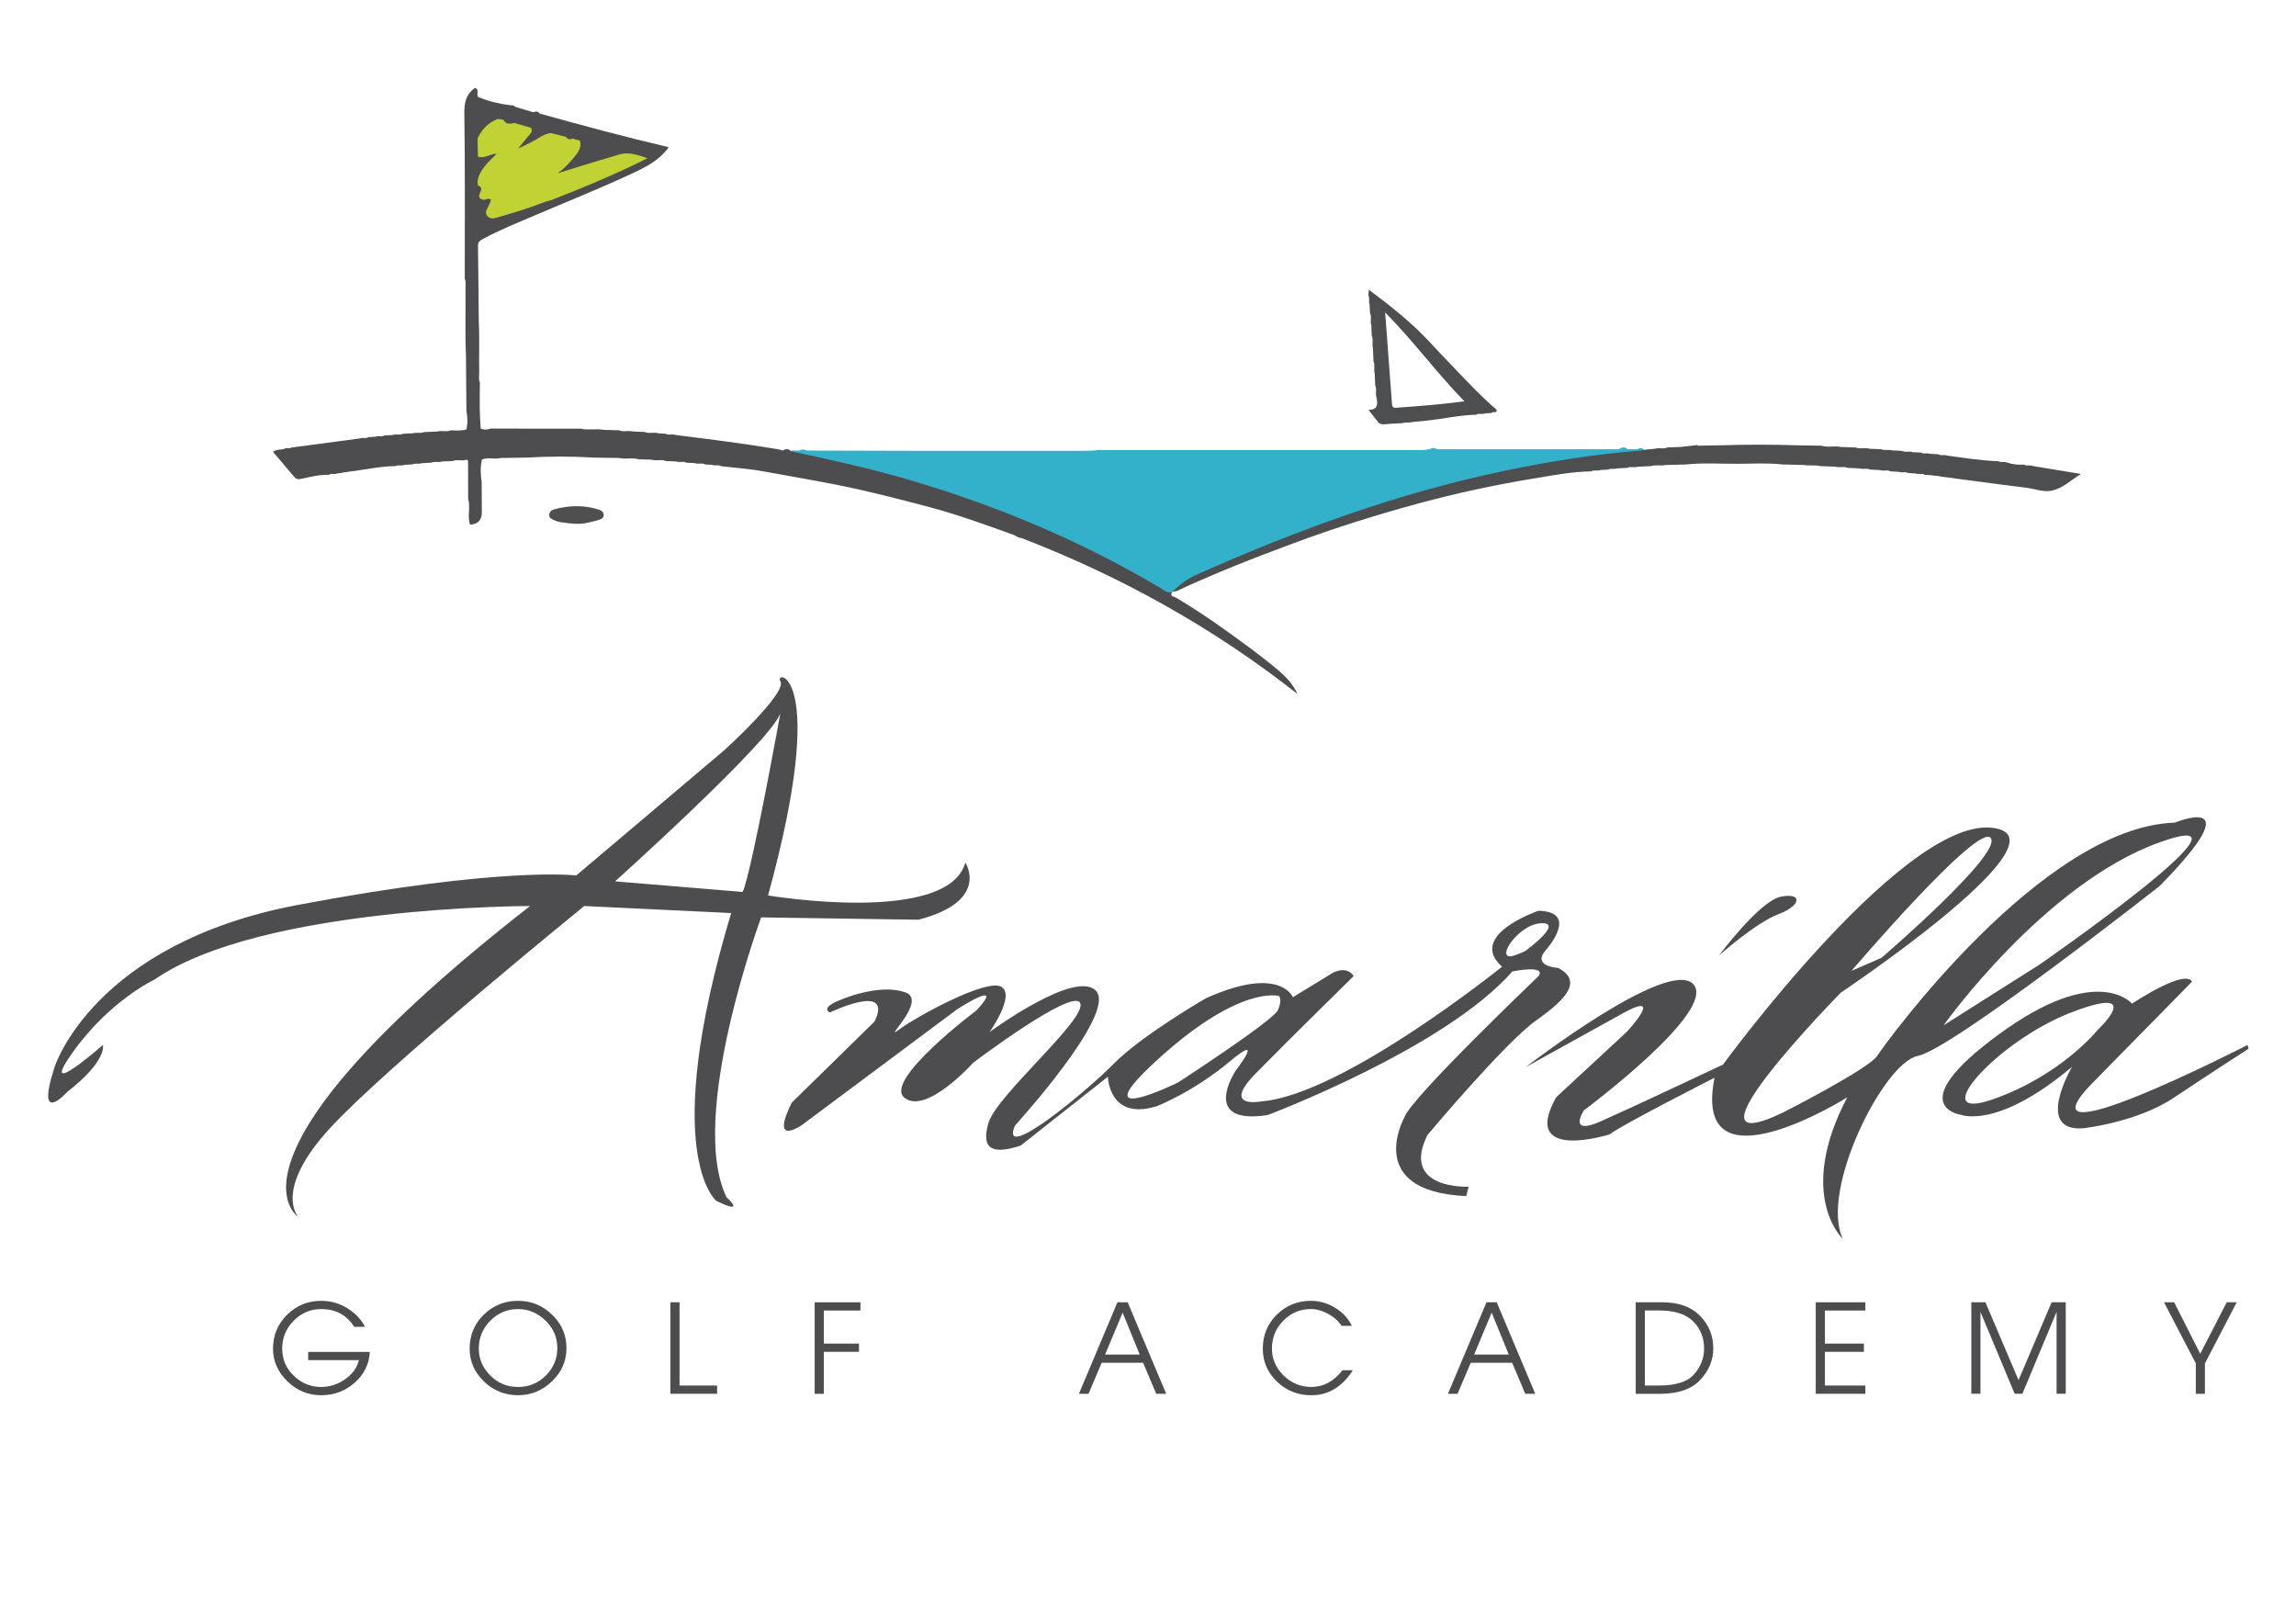 <?xml version="1.0" encoding="UTF-8"?>
<svg xmlns="http://www.w3.org/2000/svg" id="Capa_1" version="1.1" viewBox="0 0 841.89 595.28">
  <defs>
    <style>
      .st0 {
        fill: #4e4f51;
      }

      .st1 {
        fill: #c1d235;
      }

      .st2 {
        fill: #33b0ca;
      }

      .st3 {
        fill-rule: evenodd;
      }

      .st3, .st4 {
        fill: #4d4d4f;
      }

      .st5 {
        fill: #4d4e50;
      }
    </style>
  </defs>
  <g>
    <path class="st2" d="M526.9,164.7c22.25,0,44.51,0,66.76,0,1.05-.9,2.1-.9,3.15-.01,1.26-.02,2.52-.04,3.78-.07.62-.49,1.25-.49,1.89-.03.14.1.26.2.38.32-.37,1.43-1.62,1.1-2.57,1.18-39.08,3.62-76.88,12.79-113.73,26.15-15.78,5.72-31.3,12.1-46.68,18.82-3.57,1.56-6.48,4.26-10.01,5.88l.06-.05c-1.82,1.65-3.33.27-4.81-.59-8.07-4.69-16.17-9.31-24.55-13.43-30.92-15.19-63.24-26.36-96.93-33.6-3.59-.77-7.17-1.55-10.76-2.31-1.07-.23-2.38-.12-2.94-1.45.15-.36.41-.47.78-.34.83,0,1.66,0,2.49,0,.83-.61,1.66-.4,2.5,0,12.67.03,25.34.09,38.02.1,21.37.02,42.74,0,64.1,0,1.25,0,2.51-.09,3.76-.13,1.14-.31,2.3-.16,3.44-.16,38.3,0,76.6,0,114.89,0,1.57,0,3.15.06,4.67-.47.8-.35,1.58-.46,2.29.19Z"></path>
    <path class="st4" d="M290.1,165.44c14.6,3.16,29.2,6.33,43.55,10.56,32.16,9.49,62.86,22.38,91.74,39.5,1.36.81,2.63,2.24,4.54,1.39-1.37,1.78.82,1.92,1.34,2.24,6.05,3.62,11.93,7.5,17.65,11.59,6.76,4.84,13.52,9.7,19.86,15.06,2.73,2.31,5.39,5.08,6.96,8.63-30.79-24.24-64.6-43.05-101.08-57.12-1.02-.07-1.87-.57-2.71-1.09-10.51-3.81-21.04-7.63-31.85-10.48-11.09-2.93-22.19-5.78-33.47-8.02-8.82-1.75-17.69-3.23-26.53-4.86-5.2-.96-10.51-1.31-15.77-1.94-1-.64-2.2,0-3.23-.48-.83-.05-1.66-.09-2.48-.14-1.2-.71-2.59.03-3.82-.49-1.03-.05-2.05-.1-3.08-.15-1.22-.68-2.6.02-3.85-.47-1.25-.05-2.5-.1-3.74-.15-1.64-.76-3.42.07-5.08-.49-1.65-.05-3.31-.1-4.96-.15-2.3-.74-4.7.1-7.01-.48-3.14-.05-6.27-.09-9.41-.14-8.23-.5-16.45-.5-24.68,0-3.14.05-6.27.09-9.41.14-2.24.63-4.61-.37-6.83.55l-.05.04c-.61,2.75-.49,5.5-.08,8.26.02,3.67.04,7.34.05,11q0,4.42-4.35,4.58c-1.01-3.11.25-6.37-.66-9.49,0-4.38,0-8.77-.03-13.15,0-.47.15-1.09-.64-1.14-1.65.55-3.43-.2-5.07.48-1.25.05-2.5.09-3.75.14-1.29.48-2.71-.13-3.99.45-1.19.07-2.38.13-3.58.2-1.09.41-2.29-.09-3.36.43-.98.06-1.95.12-2.93.18-1.05.47-2.25-.13-3.28.46-5.92,0-11.66,1.48-17.51,2.06-.81.31-1.71.12-2.52.47-.42.04-.84.08-1.26.12-1,.58-2.22-.16-3.19.54-3.46-.12-6.81.77-10.12,1.48-1.53.33-2.05-.15-2.76-.98-2.52-2.95-5.02-5.93-7.58-8.96,1.23-.87,2.76-.68,4.14-1.04.79-.64,1.84.06,2.65-.51,8.36-1.11,16.72-2.22,25.08-3.33,1.02-.46,2.2.19,3.18-.48.83-.05,1.65-.09,2.48-.14,1.05-.47,2.25.13,3.28-.46,1.01-.05,2.02-.11,3.02-.16,1.24-.52,2.64.2,3.86-.48,1.24-.06,2.47-.12,3.71-.18,1.3-.42,2.7.15,3.99-.42,1.61-.08,3.22-.15,4.84-.23,1.67-.46,3.45.27,5.1-.43,1.87.13,3.73.13,5.57-.26.55-2.26.48-4.53.04-6.79-.06-6.9-.12-13.8-.18-20.7-.36-8.14-.05-16.29-.17-24.44-.02-1.13.26-2.3-.26-3.4,0-20.19.13-40.38-.15-60.56-.06-4.02.62-7.08,3.91-9.39,1.82.63.28,2.46,1.21,3.4,3.87,1.52,7.87,2.52,12,3,.77-.24,1.24.43,1.86.64,2.1.63,4.2,1.27,6.3,1.9.87-.34,1.71-.51,2.32.46,15.67,4.38,31.37,8.6,47.34,12.34-3.84,5.33-9.48,7.83-14.87,10.31-11.31,5.21-22.89,9.83-34.34,14.74-6.36,2.73-12.8,5.26-18.9,8.58-1.1.6-1.85,1.1-1.83,2.51.13,9.12.2,18.24.29,27.36.32,6.47.04,12.94.15,19.4.02,1.13-.26,2.3.26,3.39-.08,5.62-.18,11.23.29,16.84,1.2.56,2.42.47,3.63.04,11.02.01,22.04.02,33.06.03,2.78.65,5.63-.09,8.41.43,1.87.05,3.75.1,5.62.16,1.64.72,3.41-.02,5.08.44,1.46.06,2.92.12,4.38.18,1.63.76,3.43-.09,5.08.51.83.04,1.65.08,2.48.12,1.2.71,2.59-.03,3.82.49,12.56,1.55,25.12,3.15,37.61,5.23.5.08.97.3,1.46.45,1.12-.56,2.21-.87,3.19.27Z"></path>
    <path class="st5" d="M429.87,216.94c2.63-2.56,5.57-4.77,8.89-6.25,36.44-16.24,73.75-29.9,112.91-38.08,16.52-3.45,33.16-6.11,49.99-7.44.41-.03.8-.18,1.2-.27,1.34-.13,2.69-.26,4.04-.39,1.46-.51,3.04.23,4.48-.47,1.66-.07,3.32-.13,4.97-.2,1.79-.16,3.58-.39,5.37-.59.33-.16.63-.11.9.14,2.73-.04,5.47-.09,8.2-.13,9.44-.31,18.88-.31,28.31,0,2.93.05,5.86.09,8.78.14,2.28.77,4.66-.06,6.95.46,1.85.07,3.7.13,5.55.2,1.68.68,3.48-.08,5.17.46,1.4.06,2.8.12,4.2.18,1.28.57,2.68,0,3.98.42,1.24.06,2.48.12,3.72.18,1.22.68,2.6-.02,3.84.47,1.04.05,2.08.1,3.12.15.99.66,2.15.04,3.17.45,1.04.06,2.08.12,3.12.18.99.66,2.16.03,3.18.46,6.26.84,12.5,1.88,18.83,2.07,1,.66,2.21-.03,3.22.51,2.04.67,4.13.88,6.26.74.98.69,2.19-.03,3.19.52,5.72.94,11.43,1.89,17.64,2.91-3.65,2.22-6.62,5.21-10.6,6.1-3.11.7-6.32-.67-9.49-1.05-5.78-.68-11.54-1.49-17.31-2.24-4.74-.62-9.49-1.25-14.23-1.88-1-.46-2.12-.13-3.14-.47-.83-.05-1.66-.1-2.49-.15-.98-.67-2.16-.03-3.18-.46-1.01-.07-2.02-.13-3.03-.2-1.04-.62-2.24.03-3.29-.44-1.03-.05-2.06-.11-3.1-.16-1.2-.71-2.58.02-3.81-.48-1.22-.06-2.44-.12-3.65-.18-1.25-.62-2.63,0-3.9-.43-1.43-.06-2.86-.13-4.3-.19-1.46-.66-3.05.03-4.52-.44-1.82-.07-3.65-.14-5.47-.21-1.93-.51-3.92-.02-5.86-.4-2.69-.07-5.38-.14-8.07-.21-5.49-.61-11.01-.26-16.51-.24-6.33.02-12.68-.41-19,.25-2.5.07-4.99.13-7.49.2-1.73.42-3.54-.2-5.25.4-1.61.08-3.22.15-4.82.23-1.26.41-2.64-.2-3.88.42-1.22.06-2.45.13-3.67.19-1.06.41-2.24-.15-3.27.43-1.01.06-2.02.12-3.03.18-1.02.46-2.2-.19-3.19.48-7.21.1-14.28,1.49-21.34,2.65-14.18,2.34-28.24,5.37-42.13,9.14-15.46,4.19-30.73,8.99-45.75,14.56-14.4,5.34-28.69,10.94-42.62,17.43-.54.25-1.21.24-1.81.36Z"></path>
    <path class="st0" d="M208.84,191.87c-1.93-.28-3.89-.29-5.7-1.2-.85-.42-1.76-.62-1.75-1.84.02-1.11.74-1.78,1.61-2.03,5.49-1.56,11.02-1.71,16.51.01.85.27,1.8.79,1.86,1.9.08,1.38-1.14,1.68-2.07,1.98-1.57.5-3.22.78-4.83,1.15-1.87.31-3.75.26-5.63.03Z"></path>
    <path class="st1" d="M210.04,50.83c.87.24,1.74.49,2.62.73.68,2.4-.64,4.3-1.97,5.88-1.78,2.11-3.61,4.26-5.93,5.81.37.53.62-.19.93-.1,7.07-2.21,14.14-4.4,21.24-6.47,1.1-.32,2.22-.51,3.37-.42,2.18.06,4.17.75,7.12,1.75-12.07,6.07-23.66,10.8-35.33,15.37-.87.32-1.82.41-2.67.79-5.37,2.11-10.88,3.77-16.42,5.36-1.51.44-3.18,1.11-4.37-.42-1.13-1.45.23-2.75.72-4.06.22-.58.59-1.1.66-1.86-.98-.81-1.98.25-2.93.02-1.9-.42-1.47-1.69-.93-2.83.57-1.19.37-1.93-.89-2.36-.06-.47-.12-.95-.18-1.42.67-4.43,3.96-7.13,7.07-10.26-2.58.07-4.54,1.92-6.89,1.06-.06-2.19-.11-4.37-.17-6.56,1.5-3.38,3.88-5.86,7.37-7.2.81.06,1.65-.02,2.35.54.96,1.74,2.51,1.03,3.91.93,2.01.59,4.02,1.17,6.02,1.76.79,1.46-.46,2.27-1.13,3.16-1.06,1.41-2.32,2.68-3.59,4.43,2.8-1.39,5.36-2.5,7.73-4.01,1.33-.84,2.72-1.54,4.33-1.65,1.85.46,3.7.92,5.55,1.39.55,1.16,1.48.88,2.4.62Z"></path>
    <path class="st5" d="M534.7,136.44c-3.32-3.49-6.69-6.92-9.94-10.47-6.81-7.42-14.63-13.64-22.85-19.76-.06.94-.1,1.56-.14,2.18.53,1.06.02,2.26.43,3.34.05,1.04.1,2.08.15,3.12.74,1.42-.06,3,.49,4.44.05,1.25.09,2.49.14,3.74.71,1.42,0,2.99.44,4.44.07,1.64.14,3.29.21,4.93.66,1.46-.03,3.05.44,4.52.06,1.45.12,2.89.18,4.34.71,1.44-.06,3.03.48,4.48.47,2.35.65,4.52-2.93,4.52,1.37,1.75,2.55,3.26,3.73,4.77,1.38.97,2.88.35,4.33.33,1.44-.07,2.88-.15,4.32-.22,1.26-.42,2.61-.07,3.88-.44,1.73-.17,3.45-.34,5.18-.51,6.04-.62,11.99-2.03,18.09-2.15.99-.7,2.19.04,3.2-.48.81-.06,1.62-.11,2.42-.17.36-.77,2,.43,1.82-1.18-5-4.27-9.55-9.01-14.08-13.77ZM512.01,149.48c-1.04.07-1.51-.18-1.59-1.3-.8-10.94-1.63-21.88-2.52-33.64,10.54,10.68,18.86,22.1,29.06,32.59-8.71,1.16-16.83,1.77-24.95,2.35Z"></path>
    <path class="st3" d="M37.74,383.1s1.7,5.74-13.1,17.22c0,0-11.84,13.21-4.66-9.03,0,0,14.09-45.36,89.38-59.56,75.29-14.2,101.93-10.76,101.93-10.76l54.28-45.92s23.12-20.96,20.58-25.26c-2.54-4.3,18.32-4.6-4.52,78.5,0,0,65.99,11.06,72.33-12.06,0,0,9.3,14.07-17.2,20.96l-57.66-.86s-27.06,73.03-12.69,102.6c0,0,7.61,6.89-3.8,1.29,0,0-21.01-17.08,5.49-105.48l-53.86-2.58s-72.17,58.56-93.18,81.38c-21.01,22.81-11.7,32.58-11.7,32.58,0,0-33.83-21.26,85.01-113.96,0,0-98.97,0-137.74,26.99,0,0-16.36,7.61-29.89,26.55-13.53,18.93,10.99-2.59,10.99-2.59ZM225.53,323.12l46.81,3.88c3.38-7.75,13.81-65.59,13.81-65.59-2.96,9.91-60.62,61.72-60.62,61.72Z"></path>
    <path class="st3" d="M304.34,371.19s-3.38-1.29,2.11-3.87c5.49-2.58,17.62-6.46,25.66-3.45,8.03,3.01-8.88,18.38-2.54,13.64,6.34-4.73,32-18.8,37.5-15.78,5.49,3.01-4.23,16.65-4.23,16.65,0,0,32-23.54,39.19-14.93,7.19,8.61-29.89,49.22-29.89,49.22-5.92,14.07,26.08-12.35,36.23-22.67,10.15-10.33,33.7-23.97,33.7-23.97,27.35-12.35,32-.43,32-.43l14.8-9.04c5.49-2.58,7.48,1.3,7.48,1.3,0,0-22.7,22.25-35.81,35.58-13.11,13.35,2.11,10.33,2.11,10.33,29.89-2.45,88.11-49.36,88.11-49.36-12.98-11.62,13.39-20.52,13.39-20.52,15.09.42,2.96,14.07,2.96,14.07-5.92,6.45,4.23,6.89,4.23,6.89,8.89,4.73,3.38,11.19-8.03,19.23-11.41,8.04-39.9,42.05-39.9,42.05-10.02,20.09,15.08,18.94,15.08,18.94l-.85,3.44c-37.92-1.71-22.7-28.83-22.7-28.83,2.11-6.9,49.2-51.81,49.2-51.81,2.96-4.32-9.59-1.72-9.59-1.72-24.82,28.28-89.8,52.67-89.8,52.67-24.95,3.74-11.71-16.22-11.71-16.22,0,0,11.28-14.64-2.11-3.45-13.4,11.19-26.64,16.36-26.64,16.36-17.76,5.59-18.05-10.77-18.05-10.77l-32,25.26c-9.3,3.01-14.8,2.16-11.84-8.18,2.96-10.33,36.23-38.17,33.69-44.06-2.54-5.89-39.19,21.81-39.19,21.81,0,0-17.2,19.23-25.23,12.91-8.04-6.32,26.51-32.15,26.51-32.15,10.86-11.91-7.06-.43-7.06-.43l-57.37,42.77c-11.84,7.19-3.38-8.47-3.38-8.47l30.31-29.7c7.05-14.64-16.36-3.31-16.36-3.31ZM559.64,348.38s14.1-10.33,5.36-9.9c-8.74.43-17.9,14.95-9.17,11.62,4.52-1.72,3.8-1.72,3.8-1.72ZM469,365.16s-13.96-4.3-43.85,22.68c-29.89,26.99,6.77,9.04,6.77,9.04,0,0,34.96-22.68,36.66-26.55,1.69-3.87.42-5.17.42-5.17Z"></path>
    <path class="st3" d="M559.59,391.1s51.8-39.95,61.22-30.36c9.43,9.59-40.03,46.33-40.03,46.33,0,0-6.26,9.58,6.28,3.99,12.54-5.57,44.73-20.77,44.73-20.77,0,0,69.72-95.48,101.26-86.31,21.99,6.4-58.08,59.95-58.08,59.95,0,0-62.8,63.9-21.19,43.94,0,0,31.4-15.97,34.54-20.77,3.15-4.81,60.46-83.94,109.13-85.51,0,0,29.04-11.97-5.51,23.19,0,0-76.17,59.93-88.72,62.33-12.55,2.4-36.11,49.53-27.46,67.12,0,0-17.29-15.96,1.57-51.92,0,0-57.27,35.96-48.65-7.2,0,0-34.55,17.56-38.47,20.77,0,0-32.99,10.41-19.63-13.57l25.89-23.99s14.12-15.15-.79-7.17l-36.08,19.97ZM712.65,375.91l35.33-22.37s86.36-59.92,43.96-44.75c-42.39,15.17-79.28,67.12-79.28,67.12ZM678.89,355.94l11-4.79s44.73-38.36,40.03-43.96c-4.68-5.59-51.03,48.75-51.03,48.75Z"></path>
    <path class="st3" d="M824.13,383.1l.39,1.36s-13.98,8.99-27.43,17.98c-13.44,9-33.07,11.19-33.07,11.19-18.34,1.5-4.26-22.52-4.26-22.52-27.47,23.17-40.82,17.57-40.82,17.57,0,0-21.98-3.18,14.12-29.57,36.08-26.38,48.67-11.17,48.67-11.17,21.19-13.57,21.98-8,21.98-8l-35.33,35.96c-32.99,32.76,55.75-12.8,55.75-12.8ZM769.21,377.54s18.01-16.92-9.49-6.46c-27.5,10.46-54.2,40.73-29.06,31.97,25.15-8.76,38.55-25.51,38.55-25.51Z"></path>
    <path class="st3" d="M630.26,350.36s14.88-20.02,22.71-21.61c7.82-1.59,7.82,3.09-.79,6.37-8.61,3.28-21.92,15.24-21.92,15.24Z"></path>
  </g>
  <g>
    <path class="st4" d="M133.85,486.44h-3.97c-1.43-2.24-3.15-3.88-5.16-4.92-2-1.06-4.31-1.59-6.91-1.59-3.93,0-7.3,1.42-10.11,4.26-2.81,2.82-4.22,6.24-4.22,10.24s1.42,7.2,4.26,9.95c2.84,2.74,6.18,4.11,10.02,4.11,3.09,0,6-.93,8.72-2.8,2.72-1.87,4.43-4.22,5.12-7.04h-18.59v-3.02h22.6c-.24,4.47-2.09,8.24-5.56,11.3-3.47,3.06-7.58,4.59-12.32,4.59s-8.86-1.71-12.36-5.12c-3.5-3.41-5.26-7.39-5.26-11.92,0-4.93,1.72-9.09,5.17-12.47,3.44-3.4,7.61-5.1,12.49-5.1,3.55,0,6.78.93,9.71,2.78s5.05,4.11,6.36,6.76Z"></path>
    <path class="st4" d="M172.21,494.48c0-4.97,1.73-9.15,5.19-12.52,3.47-3.37,7.66-5.06,12.56-5.06s8.95,1.69,12.47,5.08c3.52,3.39,5.28,7.46,5.28,12.23s-1.76,8.76-5.28,12.18c-3.52,3.41-7.68,5.12-12.47,5.12s-9.09-1.69-12.56-5.08c-3.46-3.4-5.19-7.39-5.19-11.97ZM175.57,494.43c0,3.78,1.4,7.07,4.22,9.87,2.81,2.8,6.2,4.19,10.18,4.19s7.34-1.39,10.15-4.17c2.82-2.8,4.24-6.17,4.24-10.11s-1.46-7.29-4.37-10.09c-2.9-2.8-6.24-4.19-10.02-4.19-3.97,0-7.37,1.42-10.18,4.26-2.81,2.82-4.22,6.24-4.22,10.24Z"></path>
    <path class="st4" d="M245.82,477.43h3.36v30.53h13.77v3.02h-17.13v-33.55Z"></path>
    <path class="st4" d="M298.72,510.99v-33.55h16.78v3.02h-13.42v12.12h12.89v3.02h-12.89v15.39h-3.36Z"></path>
    <path class="st4" d="M395.61,510.99l14.13-33.55h3.75l14.13,33.55h-3.66l-4.81-11.37h-15.19l-4.83,11.37h-3.51ZM405.22,496.6h12.69l-6.27-15.36-6.42,15.36Z"></path>
    <path class="st4" d="M492.31,502.34h3.75c-3.9,6.12-8.98,9.18-15.23,9.18-4.91,0-9.11-1.66-12.58-4.99-3.47-3.33-5.21-7.34-5.21-12.05,0-4.97,1.71-9.15,5.14-12.52,3.44-3.37,7.6-5.06,12.47-5.06,3.16,0,6.13.85,8.9,2.54,2.77,1.69,4.82,3.91,6.16,6.64h-3.75c-1.27-1.84-2.95-3.32-5.06-4.46-2.1-1.13-4.18-1.7-6.23-1.7-3.94,0-7.31,1.42-10.11,4.26-2.78,2.82-4.17,6.24-4.17,10.24,0,3.78,1.43,7.07,4.28,9.87,2.87,2.8,6.27,4.19,10.2,4.19,4.4,0,8.21-2.05,11.43-6.16Z"></path>
    <path class="st4" d="M530.93,510.99l14.13-33.55h3.75l14.13,33.55h-3.66l-4.81-11.37h-15.19l-4.83,11.37h-3.51ZM540.54,496.6h12.69l-6.27-15.36-6.42,15.36Z"></path>
    <path class="st4" d="M599.78,510.99v-33.55h9.78c5.98,0,10.57,1.66,13.8,4.97,3.24,3.3,4.86,7.28,4.86,11.94,0,4.3-1.6,8.15-4.79,11.55-3.18,3.4-8.1,5.1-14.77,5.1h-8.87ZM603.13,507.96h5.1c6.27,0,10.6-1.39,13-4.17,2.41-2.78,3.62-5.9,3.62-9.36,0-4-1.33-7.33-3.99-9.98-2.65-2.66-6.75-4-12.3-4h-5.43v27.51Z"></path>
    <path class="st4" d="M665.79,510.99v-33.55h18.19v3.02h-14.83v12.12h14.3v3.02h-14.3v12.36h14.83v3.02h-18.19Z"></path>
    <path class="st4" d="M722.85,477.43h5.16l12.14,28.56,12.14-28.56h5.17v33.55h-3.36v-30.02l-12.54,30.02h-2.83l-12.54-30.02v30.02h-3.35v-33.55Z"></path>
    <path class="st4" d="M793.5,477.43h3.71l9.56,18.88,9.73-18.88h3.66l-11.66,22.41v11.15h-3.35v-11.15l-11.66-22.41Z"></path>
  </g>
</svg>
